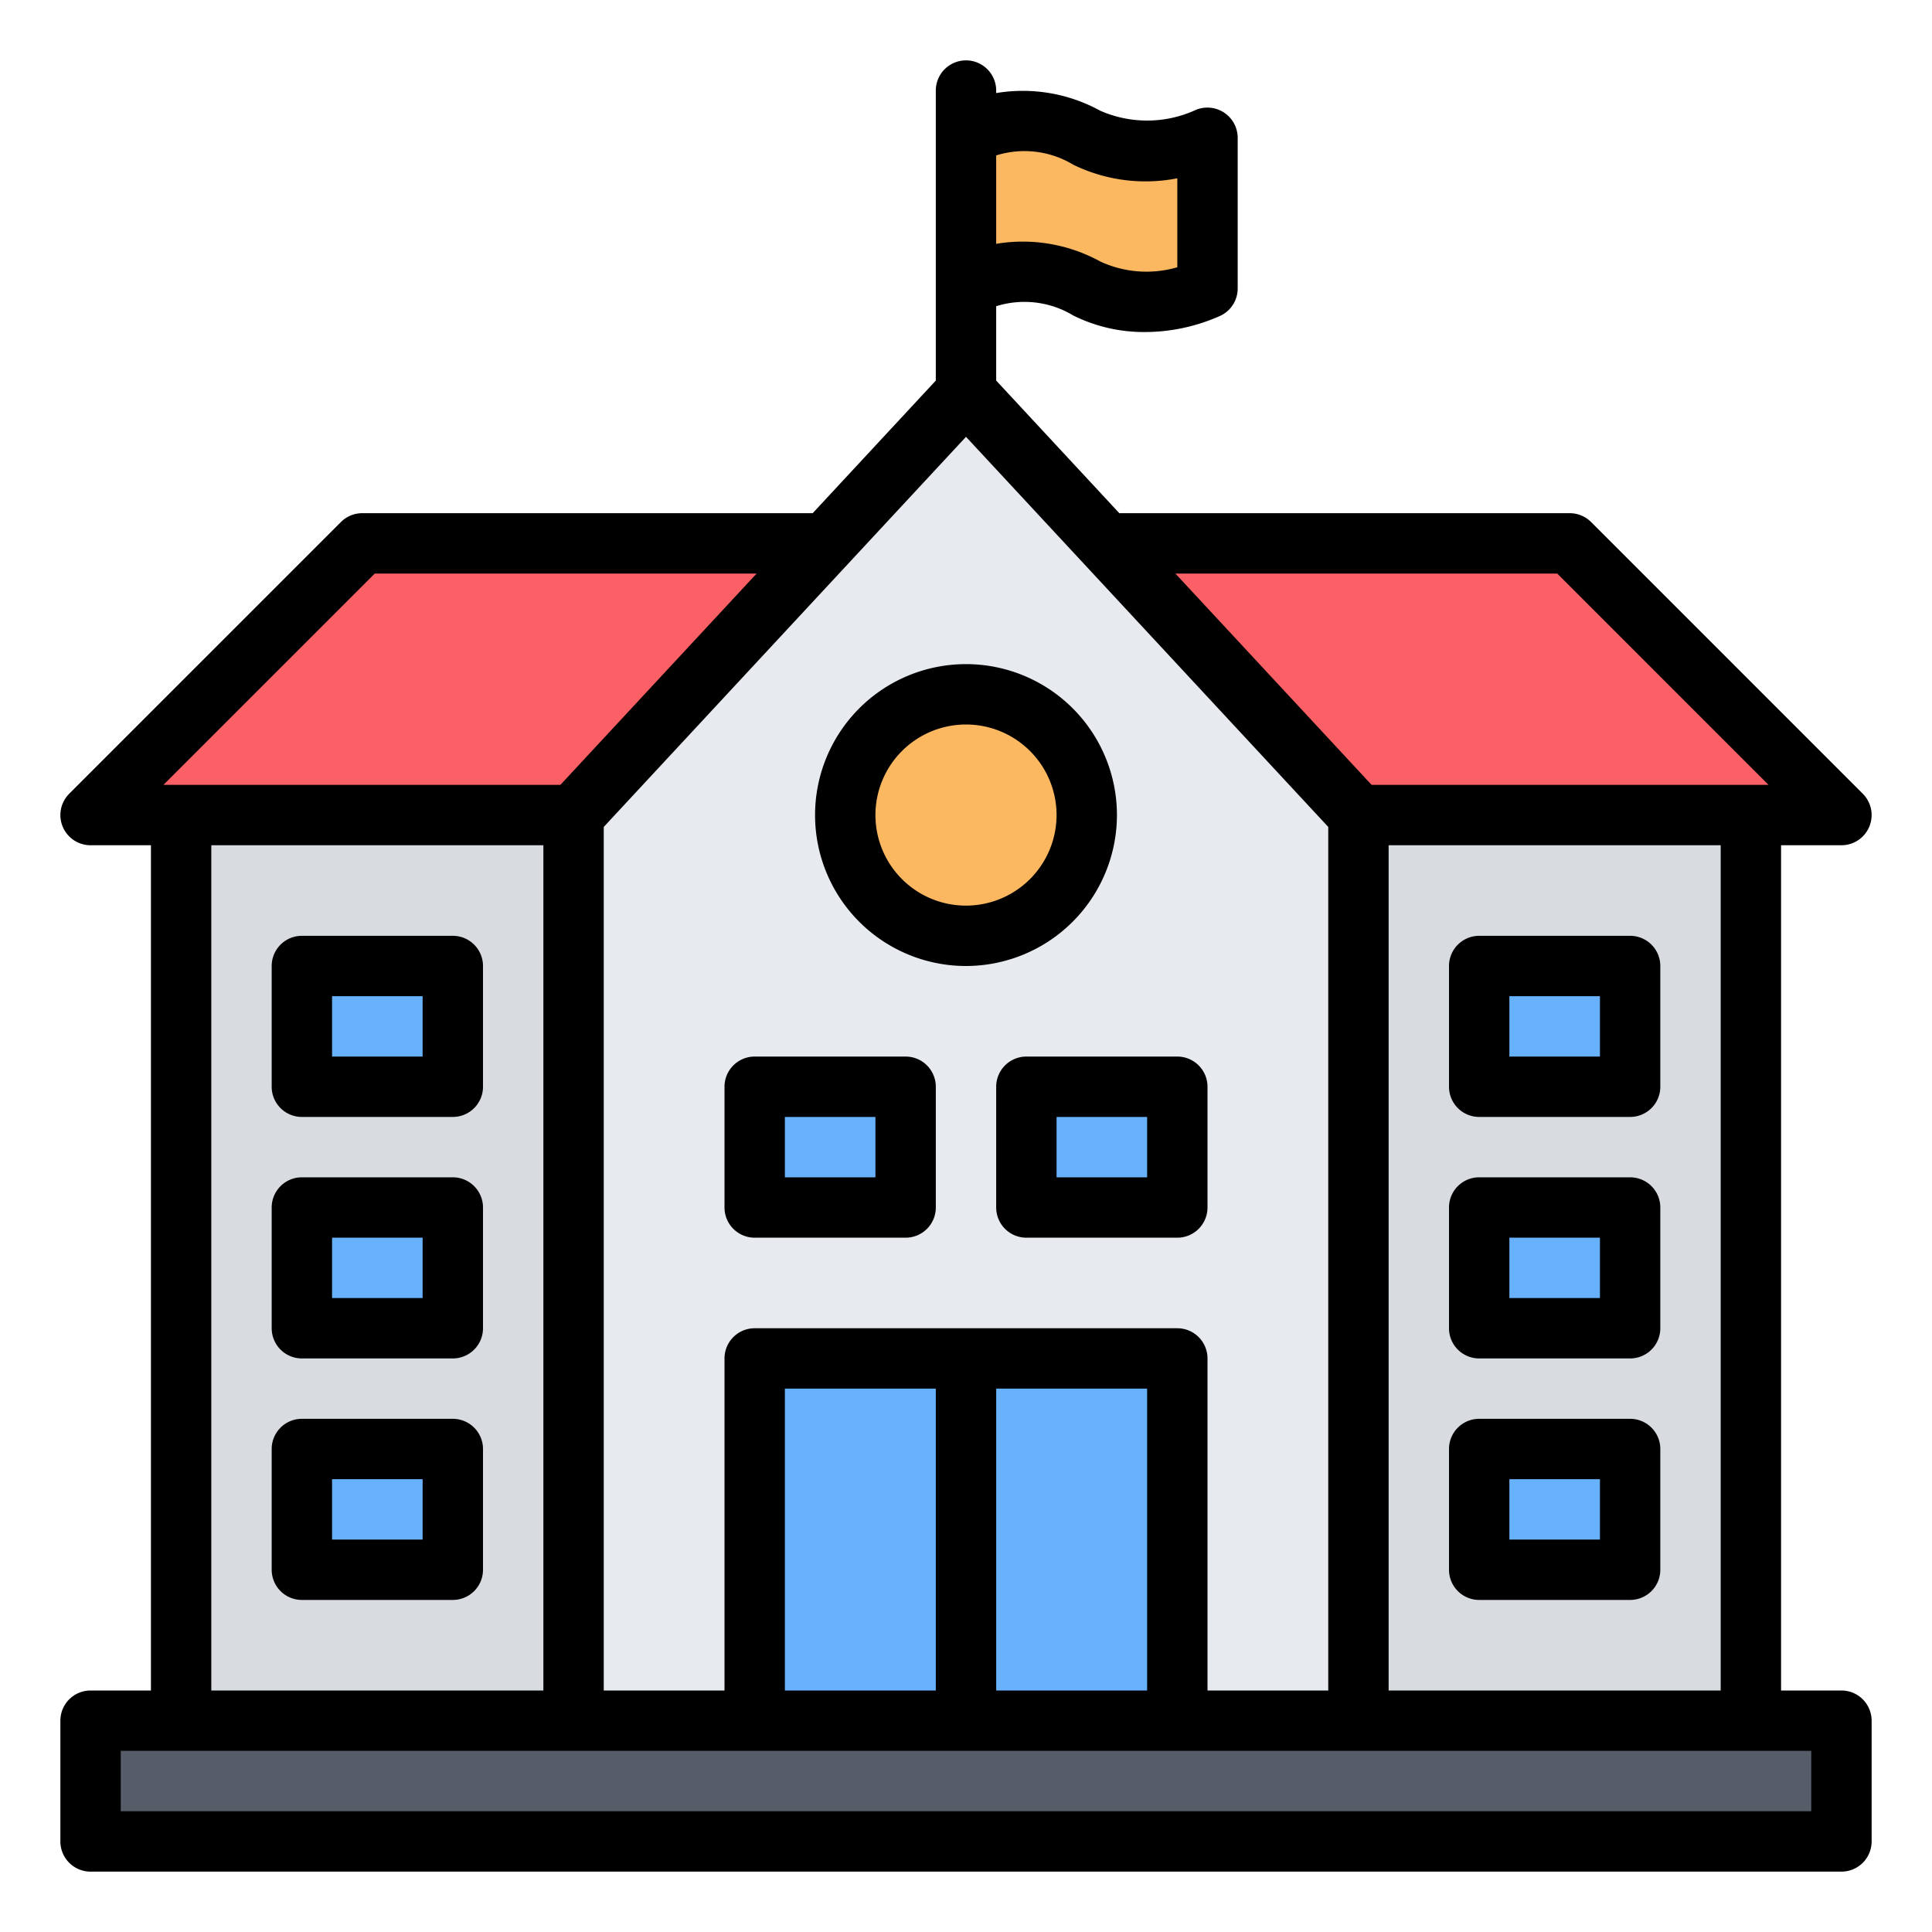 <svg xmlns="http://www.w3.org/2000/svg"  viewBox="0 0 64 64" width="64px" height="64px"><g data-name="01-School"><rect width="52" height="30" x="6" y="27" fill="#d8dbe0"/><rect width="58" height="4" x="3" y="57" fill="#565d69"/><polygon fill="#fc6067" points="52 18 12 18 3 27 61 27 52 18"/><polygon fill="#e7eaef" points="45 27 32 13 19 27 19 57 45 57 45 27"/><rect width="5" height="4" x="10" y="32" fill="#68b1fc"/><rect width="5" height="4" x="10" y="40" fill="#68b1fc"/><rect width="5" height="4" x="10" y="48" fill="#68b1fc"/><rect width="5" height="4" x="49" y="32" fill="#68b1fc" transform="rotate(180 51.5 34)"/><rect width="5" height="4" x="49" y="40" fill="#68b1fc" transform="rotate(180 51.5 42)"/><rect width="5" height="4" x="49" y="48" fill="#68b1fc" transform="rotate(180 51.5 50)"/><rect width="14" height="12" x="25" y="45" fill="#68b1fc"/><circle cx="32" cy="27" r="4" fill="#fcb860"/><rect width="5" height="4" x="25" y="36" fill="#68b1fc"/><rect width="5" height="4" x="34" y="36" fill="#68b1fc"/><path fill="#fcb860" d="M40,9.556a4.834,4.834,0,0,1-4,0c-2.53-1.264-4,0-4,0V4.562s1.47-1.264,4,0a4.834,4.834,0,0,0,4,0Z"/><path d="M61,56H59V28h2a1.0 1,0,0,0,.707-1.707l-9-9A1,1,0,0,0,52,17H37.079L33,12.607V10.144a3.125,3.125,0,0,1,2.553.307,5.251,5.251,0,0,0,2.366.548,6.12,6.12,0,0,0,2.527-.548A1,1,0,0,0,41,9.556V4.562a1.003,1.003,0,0,0-1.441-.897,3.863,3.863,0,0,1-3.112.003A5.335,5.335,0,0,0,33,3.083V3a1,1,0,0,0-2,0v9.607L26.921,17H12a1,1,0,0,0-.707.293l-9,9A1.0 1,0,0,0,3,28H5V56H3a1,1,0,0,0-1,1v4a1,1,0,0,0,1,1H61a1,1,0,0,0,1-1V57A1,1,0,0,0,61,56Zm-4,0H46V28H57ZM26,56V46h5V56Zm7-10h5V56H33Zm6-2H25a1,1,0,0,0-1,1V56H20V27.393L32,14.47,44,27.393V56H40V45A1,1,0,0,0,39,44ZM51.586,19l7,7H45.436l-6.5-7ZM35.553,5.456A5.462,5.462,0,0,0,39,5.906V8.853a3.639,3.639,0,0,1-2.553-.191A5.333,5.333,0,0,0,33,8.077V5.149A3.127,3.127,0,0,1,35.553,5.456ZM12.414,19H25.064l-6.5,7H5.414ZM7,28H18V56H7ZM60,60H4V58H60ZM15,31H10a1,1,0,0,0-1,1v4a1,1,0,0,0,1,1h5a1,1,0,0,0,1-1V32A1,1,0,0,0,15,31Zm-1,4H11V33h3Zm1,4H10a1,1,0,0,0-1,1v4a1,1,0,0,0,1,1h5a1,1,0,0,0,1-1V40A1,1,0,0,0,15,39Zm-1,4H11V41h3Zm1,4H10a1,1,0,0,0-1,1v4a1,1,0,0,0,1,1h5a1,1,0,0,0,1-1V48A1,1,0,0,0,15,47Zm-1,4H11V49h3ZM49,37h5a1,1,0,0,0,1-1V32a1,1,0,0,0-1-1H49a1,1,0,0,0-1,1v4A1,1,0,0,0,49,37Zm1-4h3v2H50ZM49,45h5a1,1,0,0,0,1-1V40a1,1,0,0,0-1-1H49a1,1,0,0,0-1,1v4A1,1,0,0,0,49,45Zm1-4h3v2H50ZM49,53h5a1,1,0,0,0,1-1V48a1,1,0,0,0-1-1H49a1,1,0,0,0-1,1v4A1,1,0,0,0,49,53Zm1-4h3v2H50ZM37,27a5,5,0,1,0-5,5A5.006,5.006,0,0,0,37,27Zm-5,3a3,3,0,1,1,3-3A3.003,3.003,0,0,1,32,30Zm-2,5H25a1,1,0,0,0-1,1v4a1,1,0,0,0,1,1h5a1,1,0,0,0,1-1V36A1,1,0,0,0,30,35Zm-1,4H26V37h3Zm11-3a1,1,0,0,0-1-1H34a1,1,0,0,0-1,1v4a1,1,0,0,0,1,1h5a1,1,0,0,0,1-1Zm-2,3H35V37h3Z"/></g></svg>